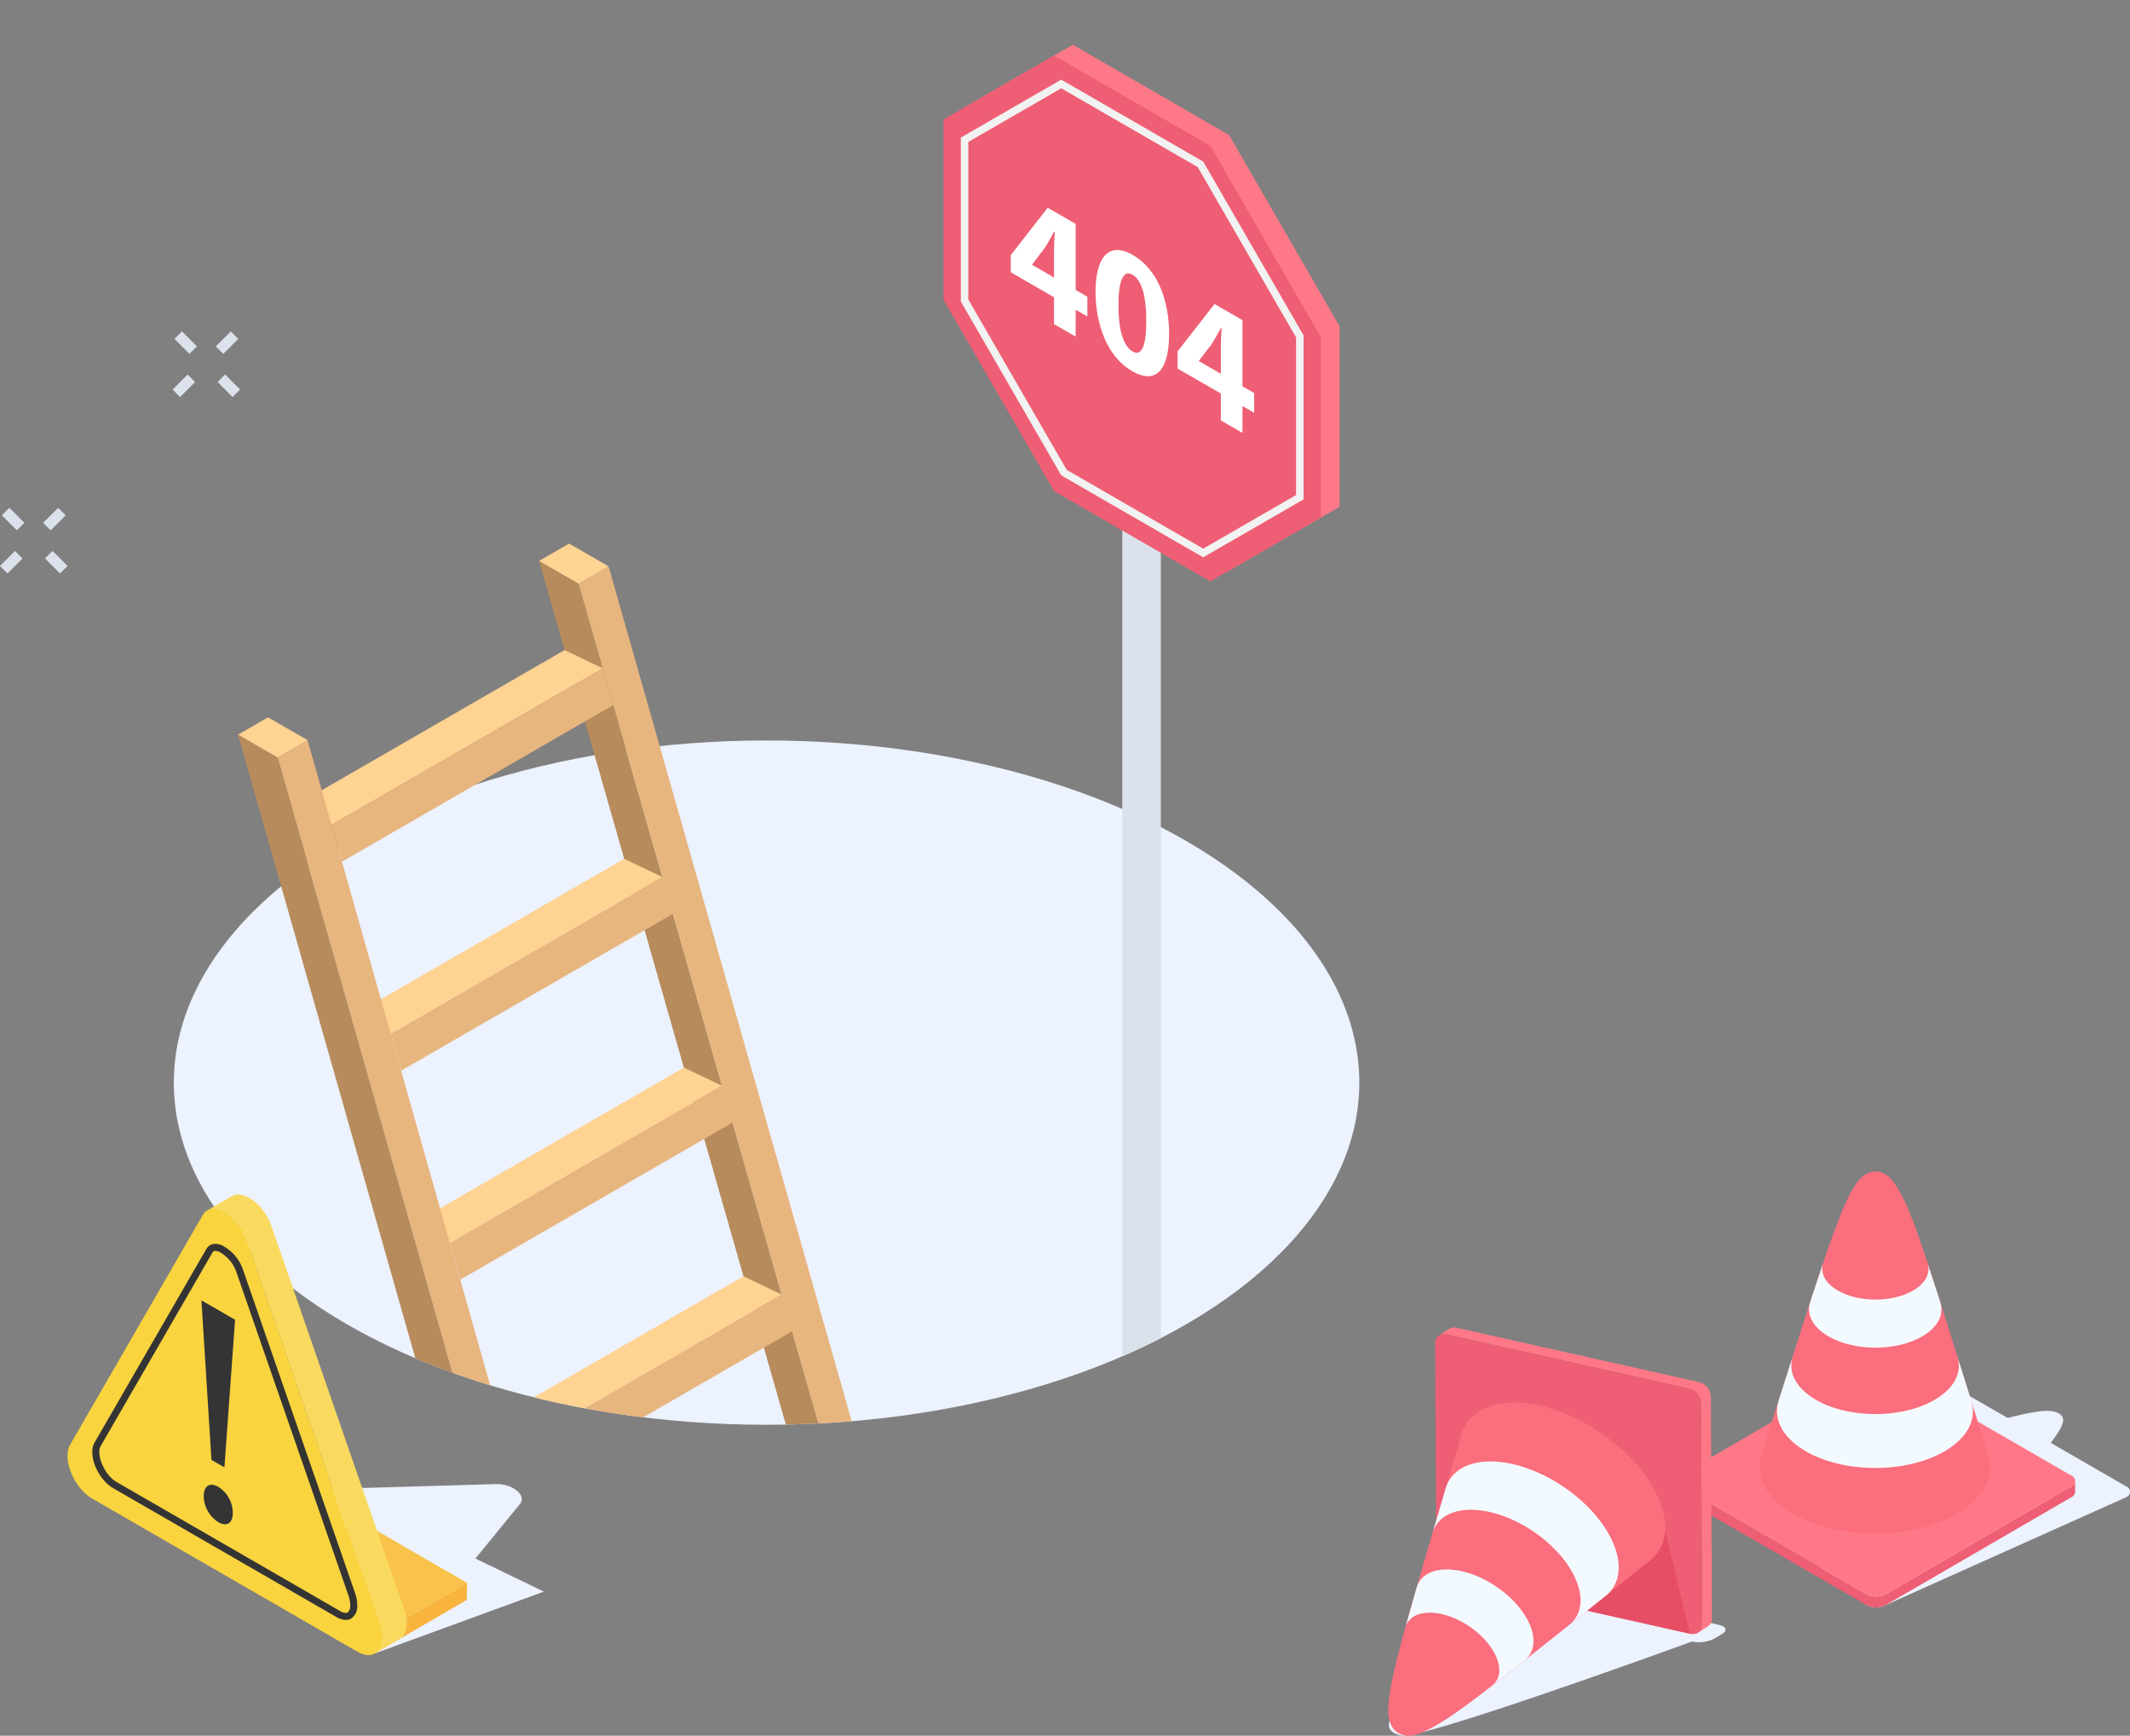 <svg xmlns="http://www.w3.org/2000/svg" xmlns:xlink="http://www.w3.org/1999/xlink" width="470.738" height="383.678" viewBox="0 0 470.738 383.678">
  <rect x="0" y="0" width="470.738" height="383.678" fill="#808080" stroke="none"/>
  <defs>
    <clipPath id="clip-path">
      <path id="Tracé_5954" data-name="Tracé 5954" d="M722.822,371.657l11.412-9.1Q728.053,367.478,722.822,371.657Z" transform="translate(-722.822 -362.561)" fill="none"/>
    </clipPath>
    <clipPath id="clip-path-2">
      <path id="Tracé_5956" data-name="Tracé 5956" d="M734.234,362.561q-6.191,4.926-11.417,9.1Q728.53,367.1,734.234,362.561Z" transform="translate(-722.817 -362.561)" fill="none"/>
    </clipPath>
    <clipPath id="clip-path-3">
      <path id="Tracé_5958" data-name="Tracé 5958" d="M697.726,338.745c-.009.034-2.018,6.878-4.115,14,1.262-4.289,2.636-8.947,4.119-14.01Z" transform="translate(-693.611 -338.736)" fill="none"/>
    </clipPath>
    <clipPath id="clip-path-4">
      <path id="Tracé_5960" data-name="Tracé 5960" d="M693.611,352.745q1.89-6.42,4.115-14C697.242,340.4,696.889,341.6,693.611,352.745Z" transform="translate(-693.611 -338.744)" fill="none"/>
    </clipPath>
    <clipPath id="clip-path-5">
      <path id="Tracé_5991" data-name="Tracé 5991" d="M600.89,68.732v145.6L544.543,162.35l-97.9,65.757,28.782,40.441c-30.96,29.135-24.622,67.749,19.081,92.98,51.16,29.538,134.106,29.538,185.265,0,25.58-14.77,38.369-34.126,38.369-53.483l17.43-80.746V68.732Z" transform="translate(-446.644 -68.732)" fill="none"/>
    </clipPath>
  </defs>
  <g id="Groupe_6669" data-name="Groupe 6669" transform="translate(-429.717 -68.732)">
    <g id="Groupe_6615" data-name="Groupe 6615" transform="translate(800.095 327.688)">
      <path id="Tracé_5941" data-name="Tracé 5941" d="M410.881,187.951c-8.769-1.423-17.659-6.66-19.856-11.7-1.34-3.073.123-5.36,3.457-6.356,31.7-9.428,43.165-13.151,47.428-12.475a4.086,4.086,0,0,1,1.557.554,1.751,1.751,0,0,1,.805,1.011c.858,2.839-8.847,12.562-21.966,27.067C420.519,188.028,416.375,188.844,410.881,187.951Z" transform="translate(-358.74 -104.43)" fill="#ecf2fe"/>
      <g id="Groupe_6603" data-name="Groupe 6603" transform="translate(12.126 45.253)">
        <path id="Tracé_5942" data-name="Tracé 5942" d="M461.149,175.168a1.273,1.273,0,0,1,.011,2.409l-53.17,23.851a4.575,4.575,0,0,1-4.156,0l-29.181-23.851a1.272,1.272,0,0,1-.016-2.408l41.041-23.851a4.587,4.587,0,0,1,4.162,0Z" transform="translate(-373.782 -150.82)" fill="#ecf2fe"/>
      </g>
      <g id="Groupe_6614" data-name="Groupe 6614" transform="translate(0 0)">
        <g id="Groupe_6608" data-name="Groupe 6608" transform="translate(0 42.857)">
          <g id="Groupe_6607" data-name="Groupe 6607" style="isolation: isolate">
            <g id="Groupe_6605" data-name="Groupe 6605" transform="translate(0 25.543)">
              <g id="Groupe_6604" data-name="Groupe 6604">
                <path id="Tracé_5943" data-name="Tracé 5943" d="M451.694,170.551l0,2.4a1.477,1.477,0,0,1-.858,1.2L409.788,198a4.575,4.575,0,0,1-4.156,0l-41.308-23.848a1.472,1.472,0,0,1-.869-1.218l0-2.4a1.477,1.477,0,0,0,.872,1.216L405.641,195.6a4.575,4.575,0,0,0,4.156,0l41.041-23.848A1.461,1.461,0,0,0,451.694,170.551Z" transform="translate(-363.455 -170.533)" fill="#ee5e74"/>
              </g>
            </g>
            <g id="Groupe_6606" data-name="Groupe 6606" transform="translate(0.005)">
              <path id="Tracé_5944" data-name="Tracé 5944" d="M450.826,173.129a1.272,1.272,0,0,1,.011,2.408L409.8,199.389a4.582,4.582,0,0,1-4.157,0L364.33,175.538a1.273,1.273,0,0,1-.018-2.409l41.042-23.851a4.585,4.585,0,0,1,4.161,0Z" transform="translate(-363.46 -148.779)" fill="#ff7887"/>
            </g>
          </g>
        </g>
        <g id="Groupe_6613" data-name="Groupe 6613" transform="translate(18.478)">
          <path id="Tracé_5945" data-name="Tracé 5945" d="M422.431,188.19c-10.089,5.663-26.222,5.5-36.031-.362-5.984-3.578-8.23-8.45-6.783-12.992q2.411-7.536,4.441-13.915c3.652-11.449,6.062-19.018,8.165-25.342,2.7-8.124,3.991-11.435,4.414-12.524,2.425-6.212,4.156-9.083,6.172-10.232a4.1,4.1,0,0,1,2.259-.537,4.214,4.214,0,0,1,2.3.849c3.554,2.5,7.1,13.814,8.762,18.761,2.227,6.645,5.488,17.07,9.258,29.142,1.337,4.267,2.779,8.9,4.358,13.938C431.208,179.653,428.755,184.646,422.431,188.19Z" transform="translate(-379.192 -112.279)" fill="#fa6e7d"/>
          <g id="Groupe_6612" data-name="Groupe 6612" transform="translate(3.857 20.178)">
            <g id="Groupe_6611" data-name="Groupe 6611">
              <g id="Groupe_6609" data-name="Groupe 6609" transform="translate(7.093)">
                <path id="Tracé_5946" data-name="Tracé 5946" d="M417.078,136.807l.456,1.427c.859,2.694-.545,5.574-4.188,7.618-5.793,3.251-15.056,3.157-20.689-.209-3.45-2.062-4.737-4.874-3.885-7.49l.464-1.424c.719-2.182,1.68-5.088,2.411-7.264-.717,2.116.31,4.4,3.1,6.066,4.523,2.7,11.961,2.779,16.613.168,2.949-1.654,4.072-3.991,3.346-6.169.716,2.182,1.667,5.092,2.369,7.279Z" transform="translate(-388.518 -129.464)" fill="#f3faff"/>
              </g>
              <g id="Groupe_6610" data-name="Groupe 6610" transform="translate(0 20.726)">
                <path id="Tracé_5947" data-name="Tracé 5947" d="M419.233,168.232c-8.578,4.813-22.291,4.675-30.627-.312-5.088-3.04-7-7.178-5.767-11.041.22-.683.431-1.358.647-2.024.74-2.32,1.727-5.415,2.466-7.739-1.056,3.306.579,6.848,4.933,9.452,7.127,4.261,18.857,4.381,26.191.265,4.6-2.581,6.379-6.214,5.313-9.612.73,2.324,1.7,5.423,2.425,7.752.211.666.418,1.341.634,2.025C426.691,160.976,424.606,165.214,419.233,168.232Z" transform="translate(-382.477 -147.116)" fill="#f3faff"/>
              </g>
            </g>
          </g>
        </g>
      </g>
    </g>
    <g id="Groupe_6640" data-name="Groupe 6640" transform="translate(736.55 362.195)">
      <g id="Groupe_6618" data-name="Groupe 6618" transform="translate(11.788 52.337)">
        <g id="Groupe_6617" data-name="Groupe 6617">
          <g id="Groupe_6616" data-name="Groupe 6616">
            <path id="Tracé_5948" data-name="Tracé 5948" d="M754.793,376.673c1.506.37,1.745,1.252.538,1.97l-1.738,1.032a7.515,7.515,0,0,1-4.91.629l-54-13.268c-1.506-.37-1.752-1.252-.544-1.969l1.738-1.033a7.544,7.544,0,0,1,4.917-.629Z" transform="translate(-693.374 -363.242)" fill="#ecf2fe"/>
          </g>
        </g>
      </g>
      <path id="Tracé_5949" data-name="Tracé 5949" d="M723.177,364.627c10.422,1.691,27.238,15.512,27.238,15.512s-59.054,21.577-64.12,20.774a4.855,4.855,0,0,1-1.85-.658,2.082,2.082,0,0,1-.957-1.2c-1.02-3.374,10.516-14.932,26.11-32.172C711.721,364.535,716.647,363.565,723.177,364.627Z" transform="translate(-683.319 -310.739)" fill="#ecf2fe"/>
      <g id="Groupe_6639" data-name="Groupe 6639">
        <g id="Groupe_6620" data-name="Groupe 6620" transform="translate(11.163)">
          <g id="Groupe_6619" data-name="Groupe 6619">
            <path id="Tracé_5950" data-name="Tracé 5950" d="M692.842,320.457a2.242,2.242,0,0,1,1.4-.345,2.772,2.772,0,0,1,.469.065l53.371,11.963a3.466,3.466,0,0,1,2.705,3.087l.251,49.235a1.944,1.944,0,0,1-.064.511,1.732,1.732,0,0,1-.446.842,2.237,2.237,0,0,1-.309.259l2.158-1.439a1.85,1.85,0,0,0,.82-1.611l-.251-49.236a3.465,3.465,0,0,0-2.705-3.086L696.87,318.738a2.408,2.408,0,0,0-1.87.281Z" transform="translate(-692.842 -318.668)" fill="#ff7887"/>
          </g>
        </g>
        <g id="Groupe_6621" data-name="Groupe 6621" transform="translate(10.347 1.437)">
          <path id="Tracé_5951" data-name="Tracé 5951" d="M748.482,386.133a2.255,2.255,0,0,0,2.17-.532,1.908,1.908,0,0,0,.511-1.351l-.253-49.233a3.458,3.458,0,0,0-2.706-3.088l-53.372-11.963a2.4,2.4,0,0,0-1.868.276,1.858,1.858,0,0,0-.816,1.6l.253,49.233a3.468,3.468,0,0,0,2.71,3.093Z" transform="translate(-692.147 -319.892)" fill="#ee5e74"/>
        </g>
        <path id="Tracé_5952" data-name="Tracé 5952" d="M739.416,357.938l5.509,22.572-32.358-7.253,16.582-21.068Z" transform="translate(-678.243 -312.83)" fill="#e64e65"/>
        <g id="Groupe_6638" data-name="Groupe 6638" transform="translate(0 16.565)">
          <g id="Groupe_6624" data-name="Groupe 6624" transform="translate(46.364 34.972)" style="isolation: isolate">
            <g id="Groupe_6623" data-name="Groupe 6623" clip-path="url(#clip-path)">
              <g id="Groupe_6622" data-name="Groupe 6622" transform="translate(0 7.772)">
                <path id="Tracé_5953" data-name="Tracé 5953" d="M724.482,369.18l-1.66,1.324,1.66-1.324Z" transform="translate(-722.822 -369.18)" fill="#4d4d4d"/>
              </g>
            </g>
          </g>
          <g id="Groupe_6627" data-name="Groupe 6627" transform="translate(46.359 34.972)" style="isolation: isolate">
            <g id="Groupe_6626" data-name="Groupe 6626" clip-path="url(#clip-path-2)">
              <g id="Groupe_6625" data-name="Groupe 6625" transform="translate(0.006 7.776)">
                <path id="Tracé_5955" data-name="Tracé 5955" d="M724.476,369.184l-1.654,1.32,1.654-1.32Z" transform="translate(-722.822 -369.184)" fill="#4d4d4d"/>
              </g>
            </g>
          </g>
          <g id="Groupe_6630" data-name="Groupe 6630" transform="translate(12.066 6.998)" style="isolation: isolate">
            <g id="Groupe_6629" data-name="Groupe 6629" clip-path="url(#clip-path-3)">
              <g id="Groupe_6628" data-name="Groupe 6628" transform="translate(0 11.973)">
                <path id="Tracé_5957" data-name="Tracé 5957" d="M694.211,348.933q-.3,1.02-.6,2.037.3-1,.6-2.037Z" transform="translate(-693.611 -348.933)" fill="#4d4d4d"/>
              </g>
            </g>
          </g>
          <g id="Groupe_6633" data-name="Groupe 6633" transform="translate(12.066 7.007)" style="isolation: isolate">
            <g id="Groupe_6632" data-name="Groupe 6632" clip-path="url(#clip-path-4)">
              <g id="Groupe_6631" data-name="Groupe 6631" transform="translate(-0.002 11.963)">
                <path id="Tracé_5959" data-name="Tracé 5959" d="M694.211,348.933c-.205.7-.405,1.376-.6,2.045.2-.687.4-1.365.6-2.045Z" transform="translate(-693.609 -348.933)" fill="#4d4d4d"/>
              </g>
            </g>
          </g>
          <path id="Tracé_5961" data-name="Tracé 5961" d="M742.465,352.7c-5.185-10.343-18.639-19.249-30.049-19.887-6.962-.39-11.551,2.388-12.9,6.96-1.483,5.062-2.856,9.722-4.118,14.014-3.39,11.529-5.634,19.148-7.434,25.565-2.316,8.243-3.1,11.707-3.362,12.846-1.472,6.5-1.647,9.852-.62,11.933a4.107,4.107,0,0,0,1.57,1.711,4.232,4.232,0,0,0,2.379.584c4.343-.079,13.62-7.465,17.768-10.63,5.568-4.256,14.11-11.065,24-18.953,3.5-2.785,7.292-5.819,11.42-9.1C744.951,364.687,745.717,359.179,742.465,352.7Z" transform="translate(-683.334 -332.776)" fill="#fa6e7d"/>
          <g id="Groupe_6637" data-name="Groupe 6637" transform="translate(3.749 13.026)">
            <g id="Groupe_6636" data-name="Groupe 6636">
              <g id="Groupe_6634" data-name="Groupe 6634" transform="translate(0 23.868)">
                <path id="Tracé_5962" data-name="Tracé 5962" d="M711.707,385.22l1.178-.926c2.221-1.749,2.671-4.922.8-8.657-2.978-5.939-10.7-11.051-17.254-11.417-4.012-.225-6.654,1.383-7.415,4.027l-.413,1.44c-.627,2.209-1.46,5.155-2.075,7.368.592-2.155,2.722-3.468,5.969-3.286,5.261.295,11.464,4.4,13.855,9.169,1.516,3.023,1.137,5.587-.683,6.985,1.815-1.405,4.233-3.284,6.039-4.7Z" transform="translate(-686.527 -364.198)" fill="#f3faff"/>
              </g>
              <g id="Groupe_6635" data-name="Groupe 6635" transform="translate(6.026)">
                <path id="Tracé_5963" data-name="Tracé 5963" d="M731.057,360.8c-4.41-8.793-15.845-16.362-25.544-16.9-5.918-.333-9.818,2.024-10.963,5.913-.2.69-.4,1.367-.6,2.04-.687,2.335-1.6,5.453-2.292,7.792.977-3.331,4.315-5.347,9.38-5.065,8.292.464,18.074,6.936,21.843,14.454,2.361,4.713,1.8,8.72-.984,10.938,1.907-1.516,4.446-3.54,6.351-5.063.548-.433,1.1-.876,1.66-1.322C733.169,370.99,733.816,366.311,731.057,360.8Z" transform="translate(-691.659 -343.87)" fill="#f3faff"/>
              </g>
            </g>
          </g>
        </g>
      </g>
    </g>
    <g id="Groupe_6659" data-name="Groupe 6659" transform="translate(458.639 68.732)">
      <ellipse id="Ellipse_605" data-name="Ellipse 605" cx="131.002" cy="75.634" rx="131.002" ry="75.634" transform="translate(9.492 163.682)" fill="#ecf2fe"/>
      <g id="Groupe_6658" data-name="Groupe 6658">
        <g id="Groupe_6657" data-name="Groupe 6657" clip-path="url(#clip-path-5)">
          <g id="Groupe_6651" data-name="Groupe 6651" transform="translate(23.685 120.159)">
            <g id="Groupe_6641" data-name="Groupe 6641" transform="translate(66.528)">
              <path id="Tracé_5964" data-name="Tracé 5964" d="M532.212,179.374l-8.735-5.043L615.3,495.768l8.735,5.043Z" transform="translate(-523.477 -170.501)" fill="#b78b5c"/>
              <path id="Tracé_5965" data-name="Tracé 5965" d="M537.551,175.364l-6.634,3.83,91.826,321.437,6.249-3.608Z" transform="translate(-522.182 -170.321)" fill="#e7b57e"/>
              <path id="Tracé_5966" data-name="Tracé 5966" d="M532.212,179.942l6.634-3.83-8.735-5.044-6.634,3.83Z" transform="translate(-523.477 -171.069)" fill="#ffd392"/>
            </g>
            <g id="Groupe_6649" data-name="Groupe 6649" transform="translate(12.22 23.542)">
              <g id="Groupe_6642" data-name="Groupe 6642" transform="translate(78.423 276.851)">
                <path id="Tracé_5967" data-name="Tracé 5967" d="M544.016,461.9l8.448,4.035,60.606-34.991-8.447-4.035Z" transform="translate(-544.016 -426.907)" fill="#ffd392"/>
                <path id="Tracé_5968" data-name="Tracé 5968" d="M551.21,465.334l2.333,8.115,60.606-34.991-2.333-8.115Z" transform="translate(-542.763 -426.308)" fill="#e7b57e"/>
              </g>
              <g id="Groupe_6643" data-name="Groupe 6643" transform="translate(65.353 230.709)">
                <path id="Tracé_5969" data-name="Tracé 5969" d="M532.884,422.536l8.448,4.035,60.495-34.927-8.447-4.035Z" transform="translate(-532.884 -387.609)" fill="#ffd392"/>
                <path id="Tracé_5970" data-name="Tracé 5970" d="M540.078,425.972l2.333,8.115,60.495-34.927-2.333-8.115Z" transform="translate(-531.631 -387.01)" fill="#e7b57e"/>
              </g>
              <g id="Groupe_6644" data-name="Groupe 6644" transform="translate(52.282 184.567)">
                <path id="Tracé_5971" data-name="Tracé 5971" d="M521.752,383.173l8.448,4.035,60.383-34.862-8.447-4.035Z" transform="translate(-521.752 -348.311)" fill="#ffd392"/>
                <path id="Tracé_5972" data-name="Tracé 5972" d="M528.946,386.61l2.333,8.115,60.383-34.862-2.333-8.115Z" transform="translate(-520.499 -347.712)" fill="#e7b57e"/>
              </g>
              <g id="Groupe_6645" data-name="Groupe 6645" transform="translate(39.212 138.425)">
                <path id="Tracé_5973" data-name="Tracé 5973" d="M510.62,343.811l8.447,4.035,60.272-34.8-8.447-4.035Z" transform="translate(-510.62 -309.013)" fill="#ffd392"/>
                <path id="Tracé_5974" data-name="Tracé 5974" d="M517.815,347.248l2.333,8.115,60.272-34.8-2.333-8.115Z" transform="translate(-509.367 -308.415)" fill="#e7b57e"/>
              </g>
              <g id="Groupe_6646" data-name="Groupe 6646" transform="translate(26.141 92.284)">
                <path id="Tracé_5975" data-name="Tracé 5975" d="M499.488,304.449l8.447,4.035L568.1,273.75l-8.447-4.035Z" transform="translate(-499.488 -269.715)" fill="#ffd392"/>
                <path id="Tracé_5976" data-name="Tracé 5976" d="M506.683,307.886,509.015,316l60.161-34.734-2.333-8.115Z" transform="translate(-498.235 -269.117)" fill="#e7b57e"/>
              </g>
              <g id="Groupe_6647" data-name="Groupe 6647" transform="translate(13.071 46.142)">
                <path id="Tracé_5977" data-name="Tracé 5977" d="M488.356,265.087l8.448,4.035,60.05-34.67-8.447-4.035Z" transform="translate(-488.356 -230.417)" fill="#ffd392"/>
                <path id="Tracé_5978" data-name="Tracé 5978" d="M495.551,268.524l2.333,8.115,60.05-34.67-2.333-8.116Z" transform="translate(-487.103 -229.819)" fill="#e7b57e"/>
              </g>
              <g id="Groupe_6648" data-name="Groupe 6648">
                <path id="Tracé_5979" data-name="Tracé 5979" d="M477.224,225.725l8.448,4.035,59.939-34.606-8.447-4.035Z" transform="translate(-477.224 -191.119)" fill="#ffd392"/>
                <path id="Tracé_5980" data-name="Tracé 5980" d="M484.419,229.161l2.333,8.116,59.939-34.606-2.333-8.116Z" transform="translate(-475.971 -190.521)" fill="#e7b57e"/>
              </g>
            </g>
            <g id="Groupe_6650" data-name="Groupe 6650" transform="translate(0 38.411)">
              <path id="Tracé_5981" data-name="Tracé 5981" d="M480.89,208.077l-6.636,3.831L565.7,533.568l6.248-3.608Z" transform="translate(-465.521 -203.035)" fill="#e7b57e"/>
              <path id="Tracé_5982" data-name="Tracé 5982" d="M475.55,212.088l-8.734-5.043,91.44,321.66,8.734,5.042Z" transform="translate(-466.816 -203.214)" fill="#b78b5c"/>
              <path id="Tracé_5983" data-name="Tracé 5983" d="M475.55,212.656l6.636-3.831-8.734-5.042-6.636,3.831Z" transform="translate(-466.816 -203.782)" fill="#ffd392"/>
            </g>
          </g>
          <g id="Groupe_6656" data-name="Groupe 6656" transform="translate(179.611 9.903)">
            <g id="Groupe_6654" data-name="Groupe 6654">
              <g id="Groupe_6652" data-name="Groupe 6652" transform="translate(39.501 75.216)">
                <path id="Tracé_5984" data-name="Tracé 5984" d="M633.257,141.226V363.861a2.956,2.956,0,0,0,1.251,2.318c2.636,2.048,7.263.62,7.263-2.318V141.226a2.95,2.95,0,0,1-1.238,2.317C637.82,145.614,633.257,144.107,633.257,141.226Z" transform="translate(-633.257 -141.226)" fill="#dce2ec"/>
              </g>
              <g id="Groupe_6653" data-name="Groupe 6653">
                <path id="Tracé_5985" data-name="Tracé 5985" d="M662.1,97.106l-34.538-19.94-24.422,14.1v39.88l24.422,42.3L662.1,193.385l24.422-14.1v-39.88Z" transform="translate(-599.001 -77.166)" fill="#ff7887"/>
                <path id="Tracé_5986" data-name="Tracé 5986" d="M658.575,99.139,624.037,79.2,599.615,93.3v39.88l24.422,42.3,34.538,19.941L683,181.319v-39.88Z" transform="translate(-599.615 -76.812)" fill="#ee5e74"/>
                <path id="Tracé_5987" data-name="Tracé 5987" d="M625.05,85.643l30.163,17.415,21.744,37.661v34.829L656.43,187.4l-30.164-17.415-21.744-37.661V97.493L625.05,85.643Zm0-1.92L602.861,96.534v36.233L625.05,171.2l31.38,18.118,22.189-12.811V140.274L656.43,101.84,625.05,83.723Z" transform="translate(-599.049 -76.024)" fill="#f2f2f2"/>
              </g>
            </g>
            <g id="Groupe_6655" data-name="Groupe 6655" transform="translate(14.85 36.024)">
              <path id="Tracé_5988" data-name="Tracé 5988" d="M621.824,133.574V127.63l-9.562-5.521v-3.8l8.169-10.466,6.175,3.566v14.608l2.591,1.495v4.371l-2.591-1.5v5.942Zm0-10.314v-5.522c0-1.495.067-2.989.167-4.543l-.133-.077c-.7,1.208-1.262,2.34-1.994,3.49l-2.888,3.776v.077Z" transform="translate(-612.262 -107.847)" fill="#fff"/>
              <path id="Tracé_5989" data-name="Tracé 5989" d="M644.483,134.3c0,7.706-2.689,11.444-8.2,8.263-5.578-3.221-8.036-10.429-8.069-17.5,0-7.207,2.657-11.387,8.234-8.166C642.226,120.229,644.483,127.476,644.483,134.3Zm-11.189-6.306c-.033,5.693,1.161,9.106,3.121,10.236s3.021-1.092,3.021-6.767c0-5.522-1.03-9.029-3.054-10.2C634.523,120.192,633.262,122.185,633.295,127.994Z" transform="translate(-609.484 -106.463)" fill="#fff"/>
              <path id="Tracé_5990" data-name="Tracé 5990" d="M653.221,151.7v-5.944l-9.564-5.521v-3.8l8.169-10.466L658,129.539v14.608l2.589,1.495v4.371l-2.589-1.5v5.942Zm0-10.314v-5.521c0-1.5.066-2.991.164-4.544l-.133-.077c-.7,1.208-1.261,2.34-1.991,3.49l-2.888,3.776v.078Z" transform="translate(-606.794 -104.69)" fill="#fff"/>
            </g>
          </g>
        </g>
      </g>
    </g>
    <g id="Groupe_6668" data-name="Groupe 6668" transform="translate(444.64 332.774)">
      <path id="Tracé_5992" data-name="Tracé 5992" d="M438.467,408.395l37.373-13.664-56.752-27.466Z" transform="translate(-370.573 -306.941)" fill="#ecf2fe"/>
      <path id="Tracé_5993" data-name="Tracé 5993" d="M448.246,403.792a6.98,6.98,0,0,1-3.485.255,6.826,6.826,0,0,1-3.188-1.34l-32.435-26.471c-2.246-1.834-.856-4.11,2.575-4.209l55.36-1.613a8.066,8.066,0,0,1,1.537.1,7.138,7.138,0,0,1,2.785,1.05c1.364.905,1.957,2.185,1.083,3.259l-22.923,28.089A3.084,3.084,0,0,1,448.246,403.792Z" transform="translate(-372.496 -306.394)" fill="#ecf2fe"/>
      <g id="Groupe_6667" data-name="Groupe 6667">
        <g id="Groupe_6663" data-name="Groupe 6663" transform="translate(44.086 72.103)" style="isolation: isolate">
          <g id="Groupe_6660" data-name="Groupe 6660" transform="translate(23.808 13.745)">
            <path id="Tracé_5994" data-name="Tracé 5994" d="M435.67,400.821,456,389l-.078,3.788-20.334,11.817Z" transform="translate(-435.592 -389.004)" fill="#f9b43e"/>
          </g>
          <g id="Groupe_6661" data-name="Groupe 6661" transform="translate(0.077)">
            <path id="Tracé_5995" data-name="Tracé 5995" d="M415.382,389.114,435.715,377.3l23.808,13.745L439.19,402.859Z" transform="translate(-415.382 -377.297)" fill="#f9c24b"/>
          </g>
          <g id="Groupe_6662" data-name="Groupe 6662" transform="translate(0 11.817)">
            <path id="Tracé_5996" data-name="Tracé 5996" d="M439.2,401.107l-.078,3.788-23.808-13.745.077-3.788Z" transform="translate(-415.316 -387.361)" fill="#f9d43e"/>
          </g>
        </g>
        <g id="Groupe_6666" data-name="Groupe 6666">
          <path id="Tracé_5997" data-name="Tracé 5997" d="M446.534,414.191l-5.456,3.15a3.868,3.868,0,0,0,1.613-3.541,9.789,9.789,0,0,0-.58-3.156l-29.292-84.55a11.365,11.365,0,0,0-5.546-6.635,3.481,3.481,0,0,0-3.181-.069l5.456-3.15c2.5-1.443,6.993,1.707,8.726,6.7l29.292,84.55C448.69,410.738,448.1,413.284,446.534,414.191Z" transform="translate(-373.184 -315.889)" fill="#f9da5f"/>
          <path id="Tracé_5998" data-name="Tracé 5998" d="M447.275,413.328a3.872,3.872,0,0,1-1.613,3.547c-.97.554-2.306.5-3.85-.4l-58.577-33.816c-4.058-2.345-6.7-8.8-4.883-11.94l29.293-50.728a2.822,2.822,0,0,1,1.033-1.071,3.481,3.481,0,0,1,3.181.069,11.365,11.365,0,0,1,5.546,6.635l29.292,84.55A9.783,9.783,0,0,1,447.275,413.328Z" transform="translate(-377.769 -315.422)" fill="#f9d43e"/>
          <path id="Tracé_5999" data-name="Tracé 5999" d="M409.634,326.745a2.294,2.294,0,0,1,.894.224,8.053,8.053,0,0,1,3.822,4.672l24.68,71.236a6.768,6.768,0,0,1,.4,2.152,1.915,1.915,0,0,1-.573,1.63.817.817,0,0,1-.412.1,2.618,2.618,0,0,1-1.279-.429l-49.355-28.492c-2.824-1.631-4.549-6.188-3.544-7.929l24.684-42.747a.856.856,0,0,1,.3-.326.747.747,0,0,1,.383-.087Zm0-1.56a2.3,2.3,0,0,0-1.164.3,2.381,2.381,0,0,0-.87.9L382.92,369.126c-1.53,2.649.7,8.085,4.114,10.06l49.355,28.492a4.162,4.162,0,0,0,2.058.636,2.367,2.367,0,0,0,1.186-.3,3.26,3.26,0,0,0,1.358-2.983,8.236,8.236,0,0,0-.488-2.659l-24.681-71.239a9.573,9.573,0,0,0-4.672-5.59,3.768,3.768,0,0,0-1.517-.356Z" transform="translate(-376.957 -314.27)" fill="#343434"/>
          <g id="Groupe_6665" data-name="Groupe 6665" transform="translate(29.593 23.401)">
            <path id="Tracé_6000" data-name="Tracé 6000" d="M406.616,371c-1.853-1.07-3.215-.221-3.215,2.044a6.994,6.994,0,0,0,3.215,5.756c1.961,1.132,3.214.156,3.214-2.045A6.821,6.821,0,0,0,406.616,371Z" transform="translate(-402.897 -329.772)" fill="#343434"/>
            <g id="Groupe_6664" data-name="Groupe 6664">
              <path id="Tracé_6001" data-name="Tracé 6001" d="M410.408,340.113l-2.354,32.628-2.867-1.655-2.215-35.266Z" transform="translate(-402.972 -335.819)" fill="#343434"/>
            </g>
          </g>
        </g>
      </g>
    </g>
    <g id="Groupe_5167" data-name="Groupe 5167" transform="translate(467.861 141.979)">
      <path id="Tracé_112" data-name="Tracé 112" d="M0,0H2.346V4.692H0Z" transform="translate(0.41 1.659) rotate(-45)" fill="#dce2ec"/>
      <path id="Tracé_113" data-name="Tracé 113" d="M0,0H2.346V4.692H0Z" transform="translate(9.945 11.196) rotate(-45)" fill="#dce2ec"/>
      <path id="Tracé_114" data-name="Tracé 114" d="M0,0H4.692V2.346H0Z" transform="translate(0 12.863) rotate(-45)" fill="#dce2ec"/>
      <path id="Tracé_115" data-name="Tracé 115" d="M0,0H4.692V2.346H0Z" transform="translate(9.538 3.329) rotate(-45)" fill="#dce2ec"/>
    </g>
    <g id="Groupe_6670" data-name="Groupe 6670" transform="translate(429.717 180.979)">
      <path id="Tracé_112-2" data-name="Tracé 112" d="M0,0H2.346V4.692H0Z" transform="translate(0.41 1.659) rotate(-45)" fill="#dce2ec"/>
      <path id="Tracé_113-2" data-name="Tracé 113" d="M0,0H2.346V4.692H0Z" transform="translate(9.945 11.196) rotate(-45)" fill="#dce2ec"/>
      <path id="Tracé_114-2" data-name="Tracé 114" d="M0,0H4.692V2.346H0Z" transform="translate(0 12.863) rotate(-45)" fill="#dce2ec"/>
      <path id="Tracé_115-2" data-name="Tracé 115" d="M0,0H4.692V2.346H0Z" transform="translate(9.538 3.329) rotate(-45)" fill="#dce2ec"/>
    </g>
  </g>
</svg>
